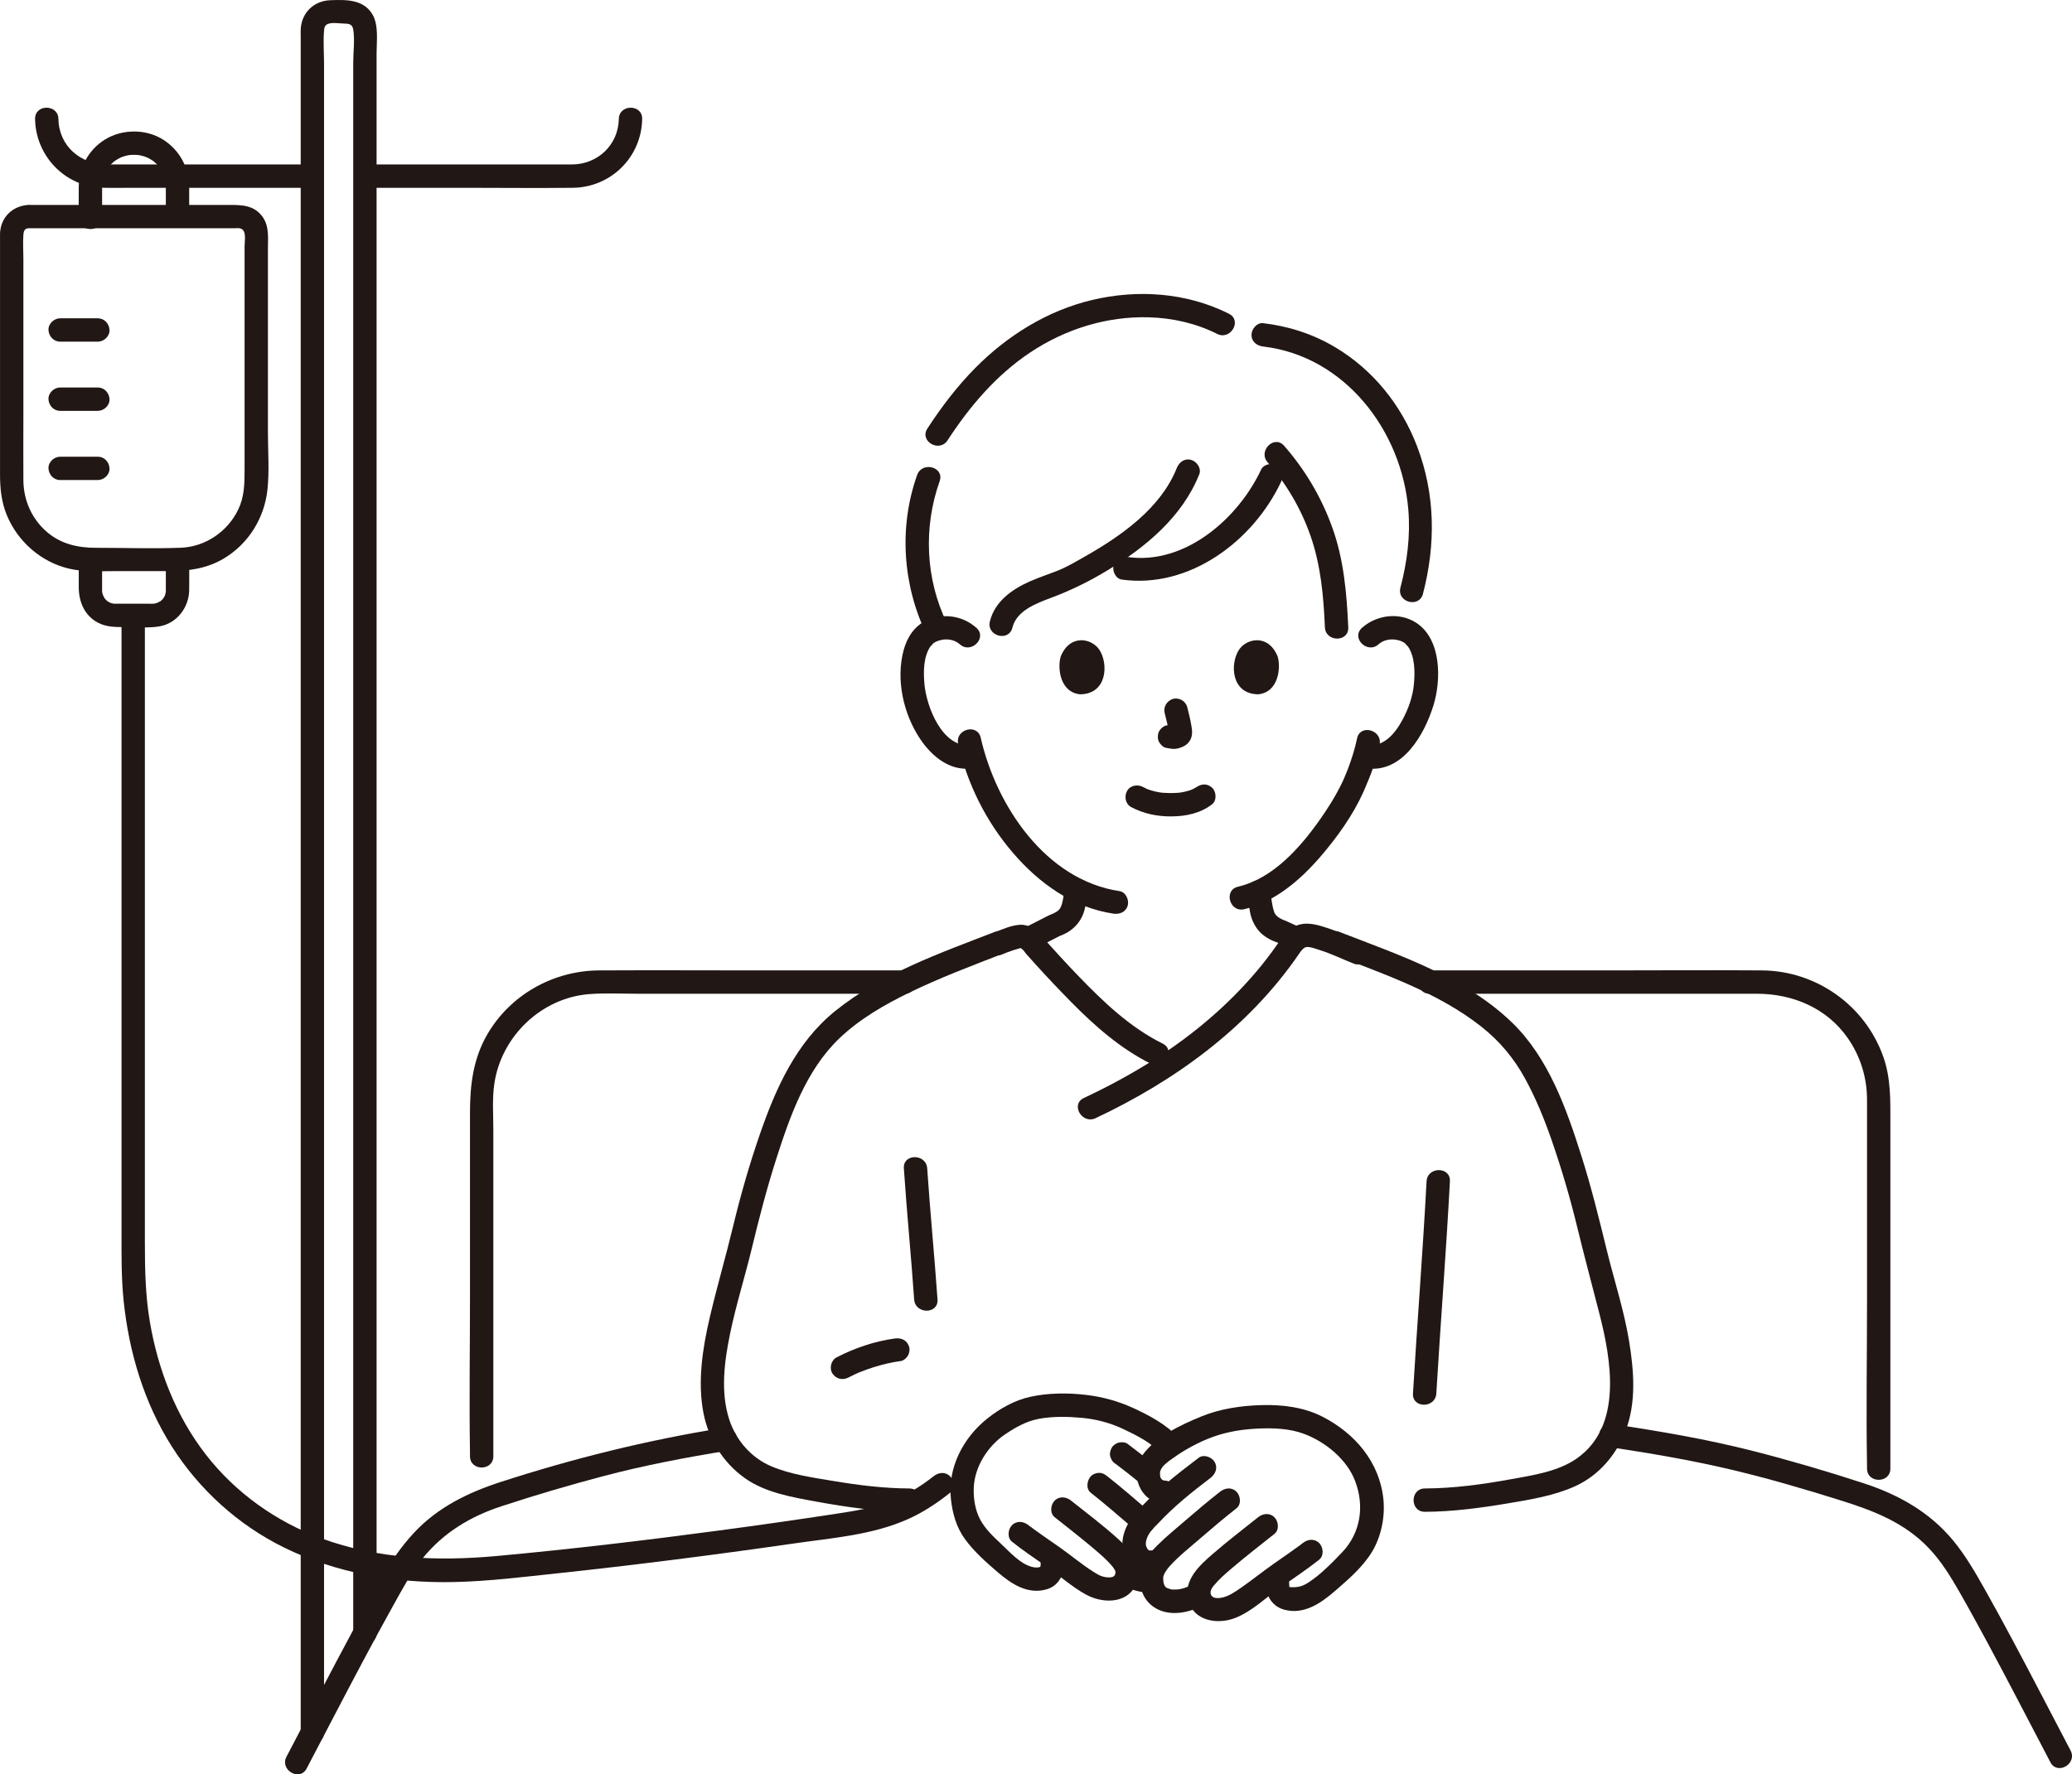 <?xml version="1.0" encoding="UTF-8"?><svg id="b" xmlns="http://www.w3.org/2000/svg" width="354.959" height="304.046" viewBox="0 0 354.959 304.046"><defs><style>.e{fill:none;}.f{fill:#211715;}</style></defs><g id="c"><g id="d"><path class="f" d="M55.514,296.835V11.026c0-1.908-.163-3.898,0-5.801.039-.462.113-.884.613-1.105.755-.333,2.008-.094,2.804-.086.789.009,1.432.085,1.582,1.013.292,1.797,0,3.885,0,5.697v269.09c0,2.574,4,2.578,4,0V9.148c0-2.056.383-4.785-.684-6.639C62.304-.14,59.259-.062,56.596.035c-2.846.103-4.959,2.159-5.081,5.019-.02.455,0,.916,0,1.371v290.409c0,2.574,4,2.578,4,0h0Z"/><path class="f" d="M53.009,28.18c-11.567,0-23.135,0-34.702,0-4.492,0-8.216-3.149-8.298-7.794-.045-2.571-4.045-2.579-4,0,.112,6.392,5.185,11.641,11.618,11.791,1.767.041,3.54.003,5.308.003,7.87,0,15.74,0,23.61,0,2.155,0,4.309,0,6.464,0,2.574,0,2.578-4,0-4h0Z"/><path class="f" d="M63.012,32.18c5.619,0,11.237,0,16.856,0,6.088,0,12.18.071,18.267,0,6.533-.077,11.762-5.255,11.877-11.794.045-2.575-3.955-2.575-4,0-.078,4.433-3.611,7.771-8,7.794-2.152.011-4.304,0-6.456,0-7.555,0-15.109,0-22.664,0-1.96,0-3.919,0-5.879,0-2.574,0-2.578,4,0,4h0Z"/><path class="f" d="M4.879,39.112c9.83,0,19.66,0,29.49,0h5.799c.277,0,.589-.042.864,0,1.302.198.867,2.104.867,3.077,0,9.683,0,19.366,0,29.05,0,3.148,0,6.297,0,9.445,0,2.323-.062,4.508-1.093,6.643-1.819,3.767-5.615,6.368-9.82,6.531-4.849.187-9.734.011-14.586.011-3.05,0-5.942-.644-8.324-2.682-2.629-2.249-4.041-5.436-4.07-8.879-.032-3.701,0-7.403,0-11.104v-26.804c0-1.38-.105-2.807,0-4.184.043-.563.173-1.063.873-1.104,2.559-.148,2.576-4.149,0-4C2.152,35.27.12,37.226.005,39.988c-.012.296,0,.595,0,.891v40.408c0,2.397.232,4.738,1.16,6.982,1.872,4.529,5.867,8.047,10.665,9.173,2.496.586,5.109.426,7.653.426h9.445c3.34,0,6.536-.429,9.464-2.194,4.229-2.548,6.936-6.966,7.435-11.854.326-3.194.072-6.52.072-9.729,0-3.235,0-6.47,0-9.705,0-5.338,0-10.676,0-16.013,0-1.907,0-3.813,0-5.72,0-1.864.24-3.875-.903-5.478-1.466-2.058-3.629-2.061-5.845-2.061-11.122,0-22.243,0-33.365,0h-.907c-2.574,0-2.578,4,0,4Z"/><path class="f" d="M10.305,58.544h6.455c1.046,0,2.048-.92,2-2s-.879-2-2-2c-.067,0-.134,0-.2,0-1.046,0-2.048.92-2,2s.879,2,2,2c.067,0,.134,0,.2,0v-4h-6.455c-1.046,0-2.048.92-2,2s.879,2,2,2h0Z"/><path class="f" d="M10.305,70.401h6.455c1.046,0,2.048-.92,2-2s-.879-2-2-2c-.067,0-.134,0-.2,0-1.046,0-2.048.92-2,2s.879,2,2,2c.067,0,.134,0,.2,0v-4h-6.455c-1.046,0-2.048.92-2,2s.879,2,2,2h0Z"/><path class="f" d="M10.305,82.259h6.455c1.046,0,2.048-.92,2-2s-.879-2-2-2c-.067,0-.134,0-.2,0-1.046,0-2.048.92-2,2s.879,2,2,2c.067,0,.134,0,.2,0v-4h-6.455c-1.046,0-2.048.92-2,2s.879,2,2,2h0Z"/><path class="f" d="M13.492,96.363v4.254c0,2.472.963,4.836,3.245,6.058,1.56.836,3.192.777,4.908.777,1.849,0,3.817.192,5.645-.115,2.99-.502,5.063-3.215,5.121-6.175.029-1.467,0-2.937,0-4.404,0-2.574-4-2.578-4,0v3.709c0,.214.003.429,0,.643-.001.095-.003.189-.005.284-.001.065-.06.383,0,.072-.031.163-.082.32-.123.481-.081.313.12-.222-.014.068-.054.118-.12.229-.183.342-.022.04-.246.369-.116.196.129-.172-.121.133-.154.166-.091.091-.182.181-.278.266-.237.211.216-.129-.056.038-.103.063-.75.359-.481.271-.076.025-.789.179-.443.139-.328.037-.663.02-.992.02-.871,0-1.743,0-2.614,0-.774,0-1.549,0-2.323,0-.359,0-.719,0-1.078-.005-.065,0-.383-.06-.072,0-.163-.031-.32-.082-.481-.123-.313-.081.222.12-.068-.014-.118-.054-.229-.12-.342-.183-.04-.022-.369-.246-.196-.116.172.129-.133-.121-.166-.154-.091-.091-.181-.182-.266-.278-.211-.237.129.216-.038-.056-.063-.103-.359-.75-.271-.481-.025-.076-.179-.789-.139-.443-.016-.144-.017-.289-.02-.434-.004-.199,0-.398,0-.597v-4.205c0-2.574-4-2.578-4,0h0Z"/><path class="f" d="M17.492,37.31v-4.523c0-.263-.002-.526,0-.789,0-.098,0-.193.003-.292.006-.207.017-.416.043-.622-.044.339.053-.222.064-.273.272-1.196.741-2.039,1.679-2.905.12-.11.241-.22.369-.32-.236.185.026-.013.066-.038.279-.175.552-.352.846-.5.015-.008.602-.247.248-.117.125-.046.251-.09.378-.13.192-.061.387-.113.583-.157.07-.016.631-.111.273-.064.324-.042.655-.049.981-.046.14.001.279.004.419.012.015,0,.677.087.287.02.332.057.66.135.982.236.127.04.252.085.378.13-.312-.113.267.127.336.163.263.137.508.297.759.455.495.312-.218-.227.217.163.097.087.196.172.291.262.236.224.462.462.663.718-.233-.297.141.221.147.23.107.165.207.335.3.508.439.816.602,1.591.607,2.6.007,1.629,0,3.258,0,4.887,0,2.574,4,2.578,4,0,0-1.621.007-3.243,0-4.864-.014-3.273-1.612-6.283-4.369-8.067-2.954-1.911-7.019-1.931-10.014-.105-2.826,1.723-4.501,4.79-4.536,8.083-.019,1.782,0,3.565,0,5.347,0,2.574,4,2.578,4,0h0Z"/><path class="f" d="M63.049,270.003v1.583c-.01.275.047.532.172.771.081.248.219.463.414.644.181.195.396.333.644.414.238.125.495.183.771.172l.532-.071c.339-.095.633-.266.883-.514l.313-.405c.181-.312.272-.648.273-1.009v-1.583c.01-.275-.047-.532-.172-.771-.081-.248-.219-.463-.414-.644-.181-.195-.396-.333-.644-.414-.238-.125-.495-.183-.771-.172l-.532.071c-.339.095-.633.266-.883.514l-.313.405c-.181.312-.272.648-.273,1.009h0Z"/><path class="f" d="M84.514,249.535v-55.898c0-2.594-.208-5.351.169-7.928,1.186-8.111,8.036-14.723,16.26-15.362,2.766-.215,5.592-.062,8.362-.062h45.64c2.574,0,2.578-4,0-4h-25.092c-9.07,0-18.142-.047-27.212,0-7.845.041-15.23,4.166-19.178,10.993-2.413,4.173-2.948,8.677-2.948,13.372v31.376c0,9.008-.145,18.029,0,27.036.003.158,0,.315,0,.473,0,2.574,4,2.578,4,0h0Z"/><path class="f" d="M244.924,170.285h56.052c6.148,0,11.999,2.452,15.588,7.627,2.139,3.085,3.255,6.663,3.28,10.413.005.801,0,1.602,0,2.403v32.351c0,9.357-.161,18.729,0,28.085.003.16,0,.321,0,.481,0,2.574,4,2.578,4,0v-59.207c0-3.861.1-7.666-1.221-11.383-3.12-8.78-11.466-14.701-20.781-14.77-8.737-.065-17.477,0-26.214,0h-30.705c-2.574,0-2.578,4,0,4h0Z"/><path class="f" d="M52.531,303.044c3.22-6.127,6.396-12.277,9.65-18.387,1.704-3.199,3.423-6.391,5.19-9.556,1.521-2.724,3.004-5.537,4.959-7.982,3.544-4.431,8.19-7.242,13.533-9,5.775-1.9,11.617-3.619,17.494-5.173,7.054-1.864,14.22-3.218,21.419-4.383,1.067-.173,1.661-1.5,1.397-2.46-.312-1.135-1.39-1.57-2.46-1.397-12.917,2.09-25.501,5.209-37.948,9.241-5.604,1.815-10.786,4.349-14.856,8.717-4.521,4.851-7.438,11.147-10.552,16.931-3.827,7.108-7.524,14.284-11.279,21.43-1.196,2.277,2.255,4.301,3.454,2.019h0Z"/><path class="f" d="M275.423,247.923c7.118,1.071,14.238,2.267,21.244,3.932,6.275,1.491,12.482,3.309,18.634,5.24,5.671,1.78,10.981,3.81,15.157,8.223,2.078,2.196,3.643,4.729,5.141,7.34,1.655,2.886,3.255,5.804,4.833,8.733,3.677,6.825,7.223,13.72,10.826,20.584,1.197,2.28,4.65.261,3.454-2.019-3.244-6.179-6.441-12.382-9.729-18.538-1.635-3.061-3.29-6.112-4.995-9.135-1.608-2.851-3.231-5.667-5.31-8.209-3.995-4.888-9.347-7.919-15.278-9.863-6.315-2.07-12.707-3.946-19.146-5.589-7.819-1.994-15.793-3.355-23.767-4.555-1.067-.16-2.15.268-2.46,1.397-.26.944.322,2.299,1.397,2.46h0Z"/><path class="f" d="M216.398,59.378c14.017,1.656,23.738,14.44,24.866,27.965.377,4.522-.21,8.982-1.353,13.357-.651,2.493,3.206,3.556,3.857,1.063,2.212-8.465,2.133-17.074-1.008-25.295-2.693-7.047-7.515-13.083-14.027-16.967-3.787-2.259-7.965-3.607-12.334-4.123-1.074-.127-2,1.01-2,2,0,1.187.922,1.873,2,2h0Z"/><path class="f" d="M217.155,79.214c3.214,3.668,5.73,7.966,7.341,12.57,1.789,5.11,2.234,10.344,2.479,15.716.117,2.563,4.117,2.578,4,0-.266-5.849-.757-11.629-2.762-17.175-1.857-5.135-4.632-9.833-8.229-13.939-1.7-1.94-4.519.899-2.828,2.828h0Z"/><path class="f" d="M216.038,80.486c-3.903,8.33-13,16.333-22.806,14.971-1.068-.148-2.148.26-2.46,1.397-.257.935.32,2.311,1.397,2.46,11.611,1.613,22.55-6.623,27.323-16.81.458-.978.274-2.157-.718-2.736-.867-.507-2.276-.265-2.736.718h0Z"/><path class="f" d="M201.598,80.202c-2.76,6.922-9.575,11.668-15.817,15.204-1.439.815-2.909,1.695-4.443,2.318-1.627.66-3.298,1.189-4.907,1.9-3.06,1.352-6.013,3.44-6.851,6.864-.612,2.5,3.244,3.566,3.857,1.063.716-2.923,4.109-4.168,6.645-5.119,3.389-1.271,6.531-2.81,9.629-4.692,6.562-3.985,12.832-9.171,15.744-16.474.4-1.004-.437-2.197-1.397-2.46-1.139-.313-2.059.389-2.46,1.397h0Z"/><path class="f" d="M162.216,106.781c-3.676-7.56-4.048-16.428-1.243-24.324.863-2.43-3-3.476-3.857-1.063-3.172,8.927-2.485,18.912,1.646,27.406,1.126,2.315,4.576.289,3.454-2.019h0Z"/><path class="f" d="M162.325,75.457c3.774-5.809,8.376-11.216,14.185-15.076,6.013-3.996,13.072-6.212,20.314-6.009,4.047.114,8.068,1.025,11.693,2.845,2.294,1.152,4.322-2.297,2.019-3.454-7.253-3.642-15.644-4.219-23.488-2.348-7.629,1.819-14.48,6.088-19.966,11.631-3.11,3.143-5.806,6.688-8.212,10.391-1.407,2.165,2.055,4.172,3.454,2.019h0Z"/><path class="f" d="M177.144,162.631c1.297-.649,2.587-1.314,3.877-1.977.165-.085.329-.17.494-.253.047-.024.096-.046.143-.071.275-.148-.777.314-.278.122.716-.275,1.41-.578,2.027-1.036,1.154-.855,1.938-1.965,2.343-3.348.291-.991.386-2.046.552-3.063.089-.547.089-1.045-.202-1.541-.243-.415-.718-.811-1.195-.919-.962-.219-2.281.293-2.46,1.397-.156.961-.255,1.949-.504,2.891-.061.23-.145.448-.221.673.228-.679.002-.038-.117.154-.105.169-.378.399.049-.034-.088.089-.164.193-.253.283-.09.092-.214.171-.294.269.27-.203.322-.243.155-.12-.045.032-.09.063-.136.093-.251.167-.517.3-.786.436-.195.087-.159.073.108-.043-.088.035-.176.069-.265.101-.172.068-.343.136-.51.215-.267.126-.529.266-.792.402-1.25.643-2.499,1.286-3.756,1.915-.938.469-1.277,1.869-.718,2.736.618.959,1.734,1.219,2.736.718h0Z"/><path class="f" d="M213.604,152.835c.151,1.171.324,2.361.554,3.521.227,1.143.693,2.192,1.439,3.091.815.982,2.056,1.682,3.262,2.063-.771-.243-.393-.166-.15-.056.195.089.389.178.584.268.621.286,1.241.573,1.861.86.5.231.991.353,1.541.202.464-.128.967-.486,1.195-.919.466-.882.297-2.268-.718-2.736-.894-.413-1.784-.838-2.686-1.236-.234-.104-.469-.204-.71-.293-.205-.081-.166-.063.115.054-.076-.033-.151-.067-.225-.103-.106-.051-.211-.104-.314-.161-.128-.07-.254-.146-.376-.226-.058-.038-.115-.078-.171-.118l.245.191c-.164-.166-.347-.315-.511-.483-.297-.302.254.378.066.095-.055-.083-.112-.165-.163-.25-.051-.084-.098-.17-.142-.258-.199-.396.1.286.048.134-.13-.378-.245-.748-.325-1.14-.083-.408-.142-.82-.205-1.231-.033-.214-.066-.428-.103-.642-.025-.146-.051-.291-.075-.437-.019-.115-.115-.788-.038-.191-.071-.551-.176-1.005-.586-1.414-.347-.347-.916-.608-1.414-.586-.969.043-2.143.889-2,2h0Z"/><path class="f" d="M192.175,271.561c1.511.873,3.346,1.409,5.099,1.333.527-.023,1.036-.207,1.414-.586.347-.347.608-.916.586-1.414-.023-.517-.193-1.054-.586-1.414-.381-.35-.881-.609-1.414-.586-.395.017-.788-.005-1.18-.057l.532.071c-.697-.1-1.375-.292-2.024-.562l.478.202c-.304-.13-.6-.275-.886-.441-.451-.261-1.038-.34-1.541-.202-.464.128-.967.486-1.195.919-.245.464-.368,1.026-.202,1.541.16.495.46.93.919,1.195h0Z"/><path class="f" d="M197.318,259.36c-2.526-2.149-5.011-4.341-7.62-6.39-.435-.342-.837-.586-1.414-.586-.491,0-1.076.218-1.414.586-.661.72-.879,2.138,0,2.828,2.609,2.049,5.094,4.241,7.62,6.39.796.677,2.058.84,2.828,0,.684-.746.851-2.104,0-2.828h0Z"/><path class="f" d="M191.145,250.861c.52.397,1.041.795,1.559,1.195l-.405-.313c1.004.776,2,1.561,2.981,2.365.422.346.848.586,1.414.586.491,0,1.076-.218,1.414-.586.35-.381.61-.882.586-1.414-.022-.499-.182-1.084-.586-1.414-1.62-1.327-3.28-2.603-4.945-3.873-.384-.293-1.101-.323-1.541-.202-.464.128-.967.486-1.195.919-.245.464-.368,1.026-.202,1.541l.202.478c.178.301.417.54.718.718h0Z"/><path class="f" d="M180.672,259.976c2.02,1.608,4.06,3.189,6.042,4.843,1.117.932,2.246,1.865,3.249,2.921.312.329.63.689.78.909.138.202.214.327.249.403.136.295.125.232.08.551,0-.006-.082.268-.017.15-.123.226-.025.14-.218.322s-.566.236-.972.222c-1.066-.038-1.694-.418-2.605-.996-1.998-1.267-3.802-2.808-5.739-4.162-.953-.666-1.909-1.328-2.86-1.998-.504-.355-1.007-.712-1.507-1.075-.218-.158-.436-.317-.652-.479-.073-.054-.146-.11-.219-.164-.454-.338.292.233-.087-.069-.844-.673-2.004-.824-2.828,0-.698.698-.849,2.152,0,2.828,1.919,1.53,3.967,2.898,5.978,4.301,2.248,1.569,4.321,3.468,6.739,4.779,2.723,1.477,6.77,1.611,8.423-1.492,1.639-3.078-.569-5.865-2.762-7.878-2.615-2.401-5.472-4.536-8.247-6.745-.844-.672-2.004-.824-2.828,0-.697.697-.85,2.152,0,2.828h0Z"/><path class="f" d="M178.297,267.634c-.07-.154-.006.267-.014.399-.018.295-.022.29-.125.563.013-.034.197-.136.228-.156-.116.077-.471.137-.602.151-.397.042-.779-.03-1.157-.14-1.935-.569-3.616-2.478-5.045-3.817-1.367-1.28-2.773-2.58-3.666-4.25-.863-1.613-1.17-3.62-1.101-5.431.14-3.679,2.469-7.224,5.378-9.174,1.811-1.214,3.635-2.259,5.805-2.657,2.421-.444,4.899-.386,7.339-.166,2.403.217,4.821.852,7.005,1.879,2.351,1.105,4.946,2.396,6.698,4.363,1.716,1.926,4.537-.911,2.828-2.828-2.012-2.259-4.984-3.829-7.697-5.078-2.594-1.193-5.281-1.934-8.117-2.268-3.159-.372-6.432-.349-9.551.325-2.674.578-5.275,2.051-7.398,3.754-4.14,3.319-6.804,8.437-6.195,13.825.277,2.453.928,4.784,2.397,6.803,1.57,2.158,3.629,3.976,5.646,5.705,2.342,2.008,5.136,3.84,8.358,2.903,2.875-.835,3.566-4.251,2.441-6.725-.447-.983-1.872-1.223-2.736-.718-1.011.591-1.166,1.749-.718,2.736h0Z"/><path class="f" d="M209.004,255.624c-1.993,1.563-3.933,3.192-5.849,4.849-1.656,1.432-3.369,2.819-4.921,4.364-1.607,1.6-3.066,3.545-2.969,5.93.098,2.402,1.354,4.416,3.648,5.249,2.379.865,5.235.173,7.364-1.039,2.237-1.273.224-4.73-2.019-3.454-.703.4-1.708.756-2.408.829-.302.032-.607.034-.91.024-.412-.013.02.039-.345-.038-.097-.021-.734-.249-.528-.148.002.001-.543-.318-.294-.158-.082-.072-.158-.15-.229-.234.136.174.137.162.005-.036-.153-.396.012.145-.121-.247-.181-.531-.208-.633-.157-1.203.053-.594.675-1.455,1.11-1.936,1.58-1.748,3.463-3.222,5.24-4.762,2.035-1.764,4.092-3.501,6.211-5.163.851-.667.699-2.129,0-2.828-.84-.84-1.976-.669-2.828,0h0Z"/><path class="f" d="M197.294,265.67c-.47.098.408.031-.09.019-.106-.003-.578-.058-.123.034-.052-.011-.495-.08-.254-.052.058.007-.043-.025-.067-.047-.035-.031-.286-.341-.189-.206-.047-.065-.308-.699-.192-.326-.027-.088-.114-.604-.075-.211-.016-.166-.008-.333-.007-.499.011-.141.005-.136-.018.014l.039-.211c.051-.216.103-.433.178-.642.104-.292.304-.666.553-1.021.412-.585.975-1.066,1.463-1.589,2.688-2.885,5.728-5.292,8.853-7.677.857-.654,1.31-1.723.718-2.736-.494-.844-1.872-1.377-2.736-.718-3.885,2.965-7.783,5.943-10.972,9.679-1.55,1.816-2.658,4.469-1.79,6.846.916,2.509,3.195,3.738,5.773,3.2,1.058-.221,1.67-1.466,1.397-2.46-.302-1.097-1.399-1.618-2.46-1.397h0Z"/><path class="f" d="M215.506,260.007c-2.582,2.055-5.198,4.068-7.695,6.227-2.297,1.985-5.081,4.508-4.28,7.876.878,3.691,5.066,4.338,8.122,3.119,2.792-1.113,5.056-3.341,7.485-5.054,2.299-1.622,4.66-3.169,6.861-4.924.845-.674.703-2.125,0-2.828-.835-.835-1.981-.675-2.828,0-.232.185.186-.133-.187.145-.189.141-.379.283-.57.422-.443.324-.889.643-1.337.961-.938.666-1.883,1.323-2.827,1.98-1.929,1.344-3.754,2.827-5.686,4.165-1.033.716-1.968,1.357-3.018,1.618-.778.194-1.74.244-2.073-.394-.088-.169-.116-.46-.064-.691.084-.382.361-.723.59-.998.861-1.031,1.885-1.925,2.904-2.796,2.421-2.069,4.939-4.017,7.43-6,.846-.673.703-2.125,0-2.828-.836-.836-1.98-.675-2.828,0h0Z"/><path class="f" d="M199.53,253.705c-.818-.037-.936-1.049-.757-1.632.267-.868,1.252-1.549,1.957-2.061,2.169-1.577,4.693-2.956,7.223-3.851,2.425-.857,4.956-1.242,7.518-1.363,2.645-.126,5.482-.027,7.983.924,3.639,1.383,7.288,4.344,8.702,8.08,1.629,4.302.942,8.873-2.255,12.221-1.734,1.816-3.661,3.788-5.771,5.166-1.036.676-1.902.854-3.09.778-.575-.037-.169-.143-.072.047-.038-.074-.118-.224-.109-.312.021-.218-.047-.803-.047-.803.446-.983.282-2.152-.718-2.736-.858-.502-2.288-.271-2.736.718-1.18,2.601-.391,6.117,2.619,6.944,3.41.938,6.336-1.13,8.778-3.245,2.274-1.969,4.703-4.062,6.283-6.656s2.262-6.007,1.958-9.007c-.642-6.347-4.851-11.278-10.384-14.129-3.225-1.661-6.914-2.117-10.507-2.013-3.501.102-7.037.615-10.294,1.944-3.486,1.422-7.736,3.423-10.024,6.538-2.406,3.275-.503,8.259,3.745,8.449,2.574.115,2.568-3.885,0-4h0Z"/><path class="f" d="M228.299,163.513c8.675,3.365,17.998,6.54,25.404,12.355,3.176,2.494,5.673,5.478,7.597,9.02,1.815,3.34,3.252,6.845,4.497,10.433,1.692,4.875,3.157,9.833,4.374,14.847,1.212,4.993,2.545,9.946,3.822,14.921,2.037,7.937,4.018,19.231-3.813,24.79-3.21,2.279-7.507,2.897-11.296,3.589-4.866.888-9.831,1.571-14.786,1.59-2.573.01-2.578,4.01,0,4,4.776-.019,9.565-.664,14.267-1.456,3.858-.65,7.941-1.308,11.525-2.951,3.988-1.828,6.944-5.289,8.536-9.33,1.954-4.96,1.487-10.525.631-15.669-.869-5.221-2.537-10.275-3.792-15.409-1.331-5.443-2.664-10.85-4.358-16.196-2.559-8.073-5.628-16.766-11.845-22.795-8.079-7.834-19.431-11.613-29.7-15.597-1.007-.391-2.195.43-2.46,1.397-.311,1.131.386,2.068,1.397,2.46h0Z"/><path class="f" d="M170.503,159.656c-9.455,3.668-19.45,7.145-27.435,13.596-6.675,5.393-10.176,13.242-12.915,21.175-1.779,5.152-3.284,10.389-4.559,15.687-1.252,5.203-2.761,10.346-3.982,15.554-1.246,5.312-2.154,11.107-1.089,16.525.872,4.434,3.34,8.414,7.016,11.051,3.538,2.538,8.185,3.316,12.379,4.081,5.209.95,10.544,1.712,15.849,1.733,2.574.01,2.578-3.99,0-4-4.363-.017-8.728-.565-13.025-1.283-3.513-.587-7.343-1.121-10.645-2.53-3.419-1.459-5.986-4.431-7.147-7.937-1.566-4.73-.854-10.058.135-14.837,1.019-4.924,2.549-9.741,3.727-14.629,1.242-5.153,2.567-10.252,4.185-15.302,2.337-7.289,5.106-15.154,10.754-20.573,3.505-3.363,7.781-5.816,12.126-7.925,5.099-2.475,10.41-4.48,15.689-6.528,1.006-.39,1.704-1.343,1.397-2.46-.264-.961-1.448-1.79-2.46-1.397h0Z"/><path class="f" d="M145.33,236.053c.395-.204.793-.401,1.197-.586.178-.082.359-.158.537-.24.133-.057.103-.045-.09.036.104-.044.208-.086.313-.129.782-.317,1.577-.602,2.382-.854,1.526-.479,3.089-.844,4.674-1.059.459-.062.974-.541,1.195-.919.251-.429.357-1.061.202-1.541-.37-1.144-1.345-1.549-2.46-1.397-3.467.472-6.865,1.632-9.968,3.237-.931.482-1.282,1.861-.718,2.736.612.949,1.741,1.233,2.736.718h0Z"/><path class="f" d="M154.842,200.21c.503,7.494,1.244,14.97,1.765,22.462.178,2.554,4.179,2.573,4,0-.522-7.492-1.262-14.969-1.765-22.462-.172-2.555-4.173-2.574-4,0h0Z"/><path class="f" d="M244.388,202.433c-.644,12.125-1.603,24.232-2.329,36.352-.154,2.571,3.847,2.562,4,0,.725-12.12,1.685-24.227,2.329-36.352.137-2.572-3.864-2.565-4,0h0Z"/><path class="f" d="M171.566,163.585c.693-.287,1.391-.562,2.106-.79.281-.09,1.196-.347,1.193-.348.302.102.744.795,1.002,1.086.5.564,1.003,1.126,1.509,1.686,1.99,2.2,4.031,4.353,6.111,6.469,4.03,4.099,8.485,8.018,13.669,10.591,2.299,1.141,4.327-2.308,2.019-3.454-5.612-2.786-10.146-7.139-14.453-11.601-2.164-2.242-4.252-4.548-6.333-6.866-.987-1.1-2.171-2.002-3.723-1.887-1.432.106-2.855.715-4.164,1.257-.997.413-1.708,1.326-1.397,2.46.259.942,1.456,1.813,2.46,1.397h0Z"/><path class="f" d="M187.692,191.605c13.674-6.438,26.201-15.551,34.825-28.123.372-.543.784-1.183,1.384-1.21.669-.03,1.495.313,2.124.506,2.036.626,3.99,1.601,5.973,2.38,1.006.395,2.196-.434,2.46-1.397.312-1.134-.387-2.064-1.397-2.46-1.861-.731-3.693-1.628-5.588-2.258-1.46-.486-3.185-1.016-4.725-.646-2.036.489-3.094,2.241-4.218,3.832-1.015,1.436-2.091,2.825-3.225,4.17-4.921,5.834-10.785,10.792-17.193,14.92-3.983,2.565-8.156,4.817-12.44,6.834-2.327,1.096-.299,4.545,2.019,3.454h0Z"/><path class="f" d="M232.484,126.532c-.377,1.814-.941,3.592-1.604,5.321-.22.574-.472,1.134-.705,1.702-.112.273.175-.349-.078.172-.072.149-.14.301-.212.451-1.079,2.239-2.42,4.366-3.855,6.392-3.385,4.78-8.009,9.983-13.946,11.373-2.505.587-1.445,4.444,1.063,3.857,5.244-1.228,9.611-5.013,13.049-8.995,2.879-3.334,5.569-7.095,7.386-11.13.121-.269.235-.541.349-.813.029-.069.199-.478.109-.268.093-.218.551-1.291.756-1.835.635-1.68,1.179-3.405,1.545-5.165.523-2.512-3.332-3.586-3.857-1.063h0Z"/><path class="f" d="M164.151,127.473c1.567,6.885,4.787,13.321,9.388,18.679,4.488,5.227,10.262,9.367,17.196,10.407,1.067.16,2.15-.268,2.46-1.397.259-.944-.322-2.299-1.397-2.46-12.659-1.899-21.131-14.611-23.79-26.292-.571-2.509-4.428-1.447-3.857,1.063h0Z"/><path class="e" d="M223.171,60.854c-6.344-4.148-13.714-6.75-22.974-6.75-9.714,0-17.962,2.929-24.562,7.838-7.664,5.7-16.343,15.852-17.037,32.285-.166,3.928.334,8.428,1.521,12.994"/><path class="e" d="M240.301,107.221c1.187-4.807,1.689-8.502,1.499-12.994-.585-13.849-6.606-23.238-13.271-29.26"/><path class="f" d="M193.778,138.299c2.146,1.133,4.455,1.614,6.882,1.598,2.503-.016,4.993-.525,6.993-2.083.829-.646.729-2.159,0-2.828-.88-.807-1.944-.689-2.828,0,.619-.482.191-.15.032-.048-.136.087-.275.167-.418.242-.19.1-.648.202-.095.064-.194.049-.385.148-.576.209-.527.169-1.067.281-1.613.368.299-.048.094-.013-.089.005-.158.016-.317.029-.475.039-.382.025-.764.034-1.147.032-.343-.002-.685-.014-1.027-.037-.157-.011-.314-.023-.47-.039-.067-.007-.641-.106-.162-.016-.508-.096-1.011-.186-1.507-.335-.211-.063-.417-.139-.625-.21-.489-.167.353.176-.089-.033-.258-.122-.513-.249-.766-.382-.925-.488-2.217-.265-2.736.718-.488.924-.27,2.215.718,2.736h0Z"/><path class="f" d="M199.532,122.231c.295,1.124.577,2.265.746,3.415l-.071-.532c.02.158.029.313.013.471l.071-.532c-.011.073-.027.142-.052.212l.202-.478c-.022.049-.045.091-.075.136l.313-.405c-.035.043-.068.075-.112.11l.405-.313c-.086.055-.177.1-.27.143l.478-.202c-.149.062-.297.108-.456.133l.532-.071c-.144.017-.284.016-.428,0l.532.071c-.161-.022-.32-.062-.481-.083-.266-.083-.532-.095-.798-.036-.266.012-.514.091-.744.237-.415.243-.811.718-.919,1.195-.117.512-.091,1.087.202,1.541.26.403.695.852,1.195.919.389.052.767.151,1.163.168.619.027,1.191-.165,1.743-.419.687-.316,1.225-.948,1.408-1.687.155-.628.09-1.16-.016-1.79-.186-1.1-.44-2.191-.723-3.27-.127-.483-.49-.944-.919-1.195s-1.061-.357-1.541-.202c-1.042.337-1.681,1.376-1.397,2.46h0Z"/><path class="f" d="M181.715,112.493c-.57,1.853-.199,6.117,3.313,6.48,4.641-.028,4.888-5.182,3.325-7.606-1.279-1.984-5.04-2.81-6.638,1.126Z"/><path class="f" d="M218.877,112.493c.57,1.853.199,6.117-3.312,6.479-4.641-.028-4.888-5.182-3.326-7.606,1.279-1.984,5.04-2.809,6.638,1.127Z"/><path class="f" d="M236.15,110.413c.861-.768,2.042-.982,3.158-.763.511.1.994.281,1.41.602-.065-.05.642.744.423.433,1.266,1.804,1.269,4.383,1.088,6.487-.184,2.151-.963,4.323-1.988,6.215-1.243,2.294-3.172,4.652-6.038,4.28-1.073-.139-2,1.019-2,2,0,1.196.924,1.86,2,2,6.119.794,9.84-5.86,11.365-10.796,1.355-4.383,1.374-11.313-2.931-14.138-2.879-1.89-6.81-1.382-9.314.853-1.925,1.717.912,4.538,2.828,2.828h0Z"/><path class="f" d="M167.269,107.585c-2.341-2.089-5.657-2.583-8.522-1.281-2.083.947-3.344,2.901-3.93,5.053-1.378,5.062-.072,10.971,2.828,15.286,1.952,2.904,5.011,5.507,8.744,5.023,1.071-.139,2-.82,2-2,0-.973-.921-2.14-2-2-4.912.637-7.688-6.55-8.027-10.495-.18-2.102-.18-4.685,1.088-6.487-.224.318.472-.471.423-.433.373-.288.798-.461,1.252-.568,1.159-.275,2.412-.077,3.315.729,1.915,1.709,4.754-1.11,2.828-2.828h0Z"/><path class="f" d="M20.82,105.453c0,19.465,0,38.929,0,58.394,0,15.677,0,31.354,0,47.032,0,3.998-.054,7.991.356,11.976.906,8.813,3.492,17.505,8.263,25.021,4.689,7.386,11.346,13.414,19.195,17.289,9.03,4.458,19.17,6.145,29.184,5.928,5.945-.128,11.894-.88,17.802-1.509,6.498-.691,12.989-1.455,19.473-2.272,6.96-.878,13.913-1.817,20.856-2.82,6.582-.951,13.467-1.438,19.601-4.18,2.62-1.171,4.964-2.732,7.206-4.511.847-.672.702-2.126,0-2.828-.836-.836-1.979-.674-2.828,0-2.251,1.787-4.77,3.296-7.46,4.322-2.954,1.127-6.011,1.607-9.12,2.083-6.704,1.026-13.418,1.986-20.14,2.882-12.647,1.687-25.323,3.197-38.03,4.365-10.171.934-20.411.542-30.086-3.009-7.779-2.856-14.745-7.816-19.834-14.372-5.124-6.601-8.198-14.571-9.589-22.766-.778-4.585-.849-9.202-.849-13.835v-42.886c0-19.424,0-38.847,0-58.271v-6.031c0-2.574-4-2.578-4,0h0Z"/></g></g></svg>